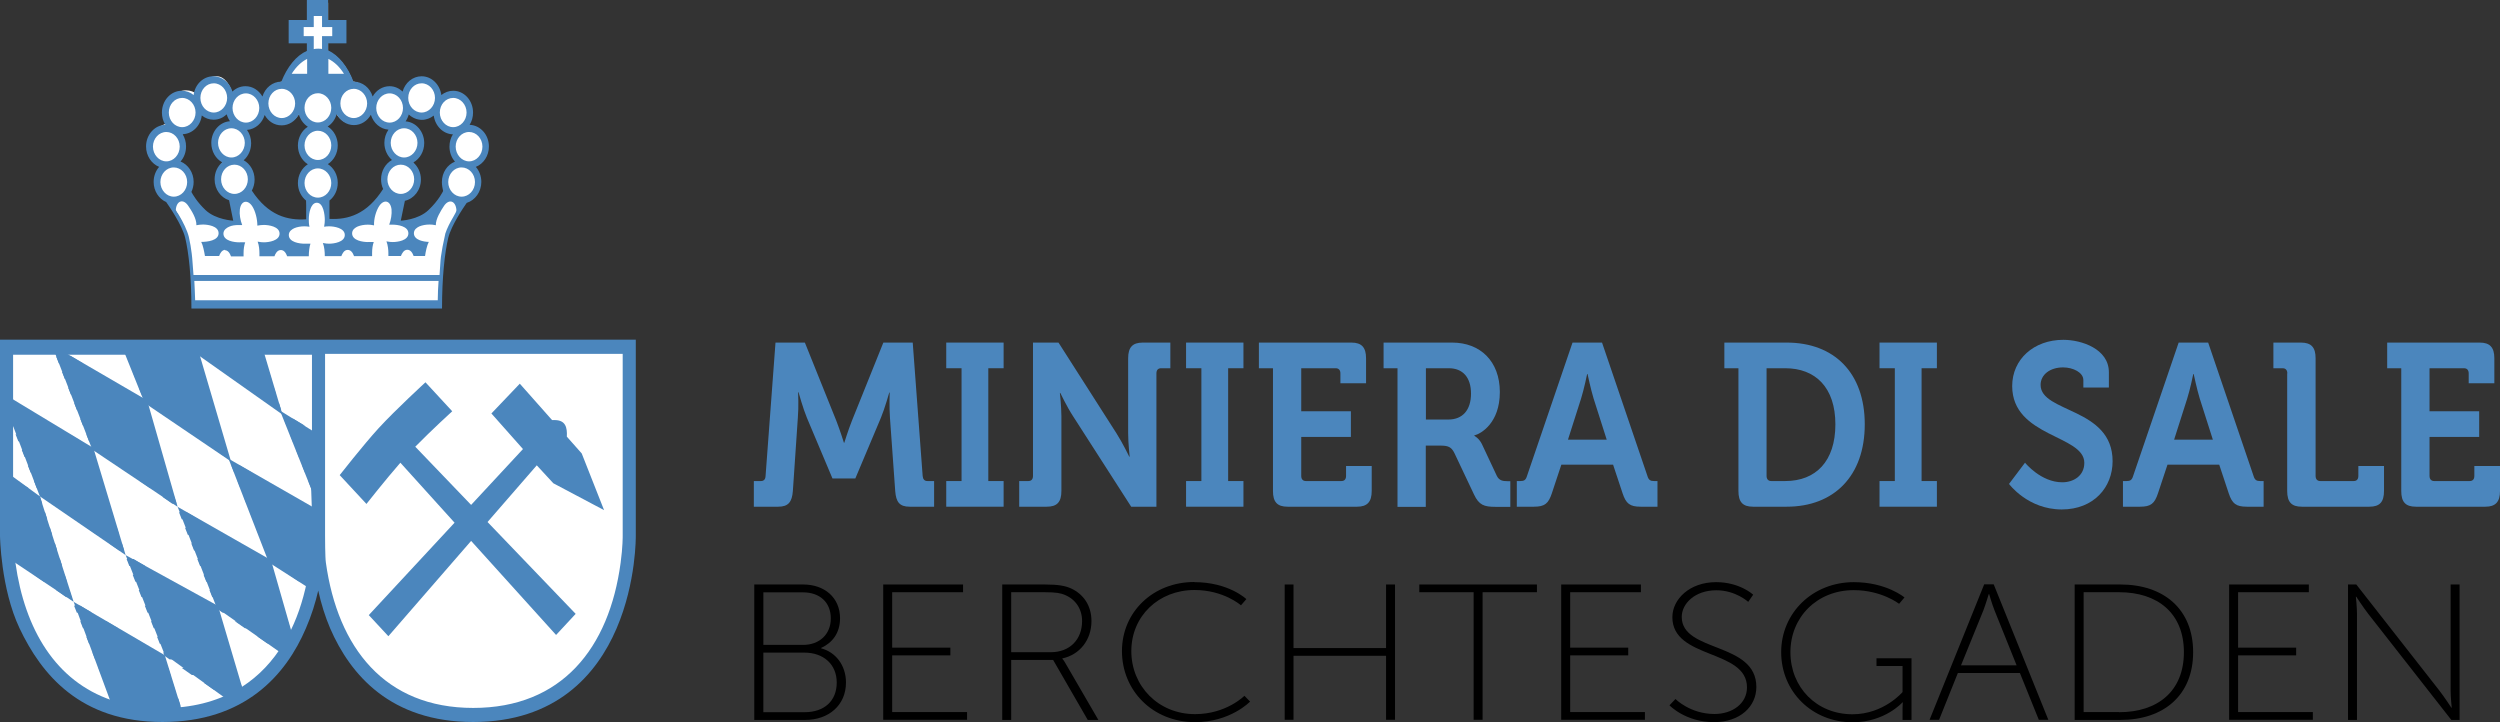 <?xml version="1.0" encoding="UTF-8"?><svg id="Ebene_1" xmlns="http://www.w3.org/2000/svg" viewBox="0 0 181.27 52.37"><rect x="0" y="0" width="181.27" height="52.37" fill="#333333" stroke="none"/><defs><style>.cls-1{fill:#fff;}.cls-2{fill:#4b86bd;}</style></defs><path class="cls-1" d="m23.25,25.28v13.55s.02,1.65.07,2.01c.88,6.33,4.38,10.82,10.98,10.82s10.13-4.45,10.98-10.82c.16-1.2.15-2.01.15-2.01v-13.56h-22.18Z"/><path class="cls-2" d="m23.08,42.8c-.2.87-.49,1.82-.9,2.76-1.45,3.39-4.43,6.79-10.4,6.79s-8.78-3.46-10.36-6.79c-1.37-2.89-1.42-6.7-1.42-6.72v-14.21h46.1v14.21s.05,3.36-1.39,6.72c-1.45,3.39-4.43,6.79-10.4,6.79s-8.9-3.4-10.37-6.79c-.36-.84-.65-1.77-.87-2.76h0Zm.49-17.14v13.18s0,1.6.06,1.96c.86,6.16,4.26,10.53,10.68,10.53s9.86-4.33,10.69-10.52c.16-1.17.15-1.96.15-1.96v-13.19h-21.58Z"/><path class="cls-2" d="m27.46,31.04c1.23-1.34,3.39-3.32,3.39-3.32l1.94,2.1s-1.48,1.35-2.68,2.57l4.05,4.22,3.76-4.05-2.29-2.58,2.06-2.16,2.34,2.64h.23c.73.02.88.51.84,1.2l1.08,1.22,1.62,4.11-3.68-1.95-1.2-1.3-3.57,4.11,6.39,6.66-1.42,1.53-6.16-6.82-6,6.91-1.42-1.53,6.22-6.7-3.93-4.35c-1.09,1.25-2.46,2.99-2.46,2.99l-1.94-2.09s1.69-2.16,2.82-3.4h0Z"/><path d="m24.55,6.53h-.7c-.23-.17-.51-.27-.8-.27s-.58.1-.81.27h-.7c-.18-.25-.44-.44-.73-.53l.06-.13h1.86v-1.75c.1-.02.21-.03.31-.03s.2.01.3.03v1.75h1.88l.04.09v.05c-.28.09-.53.28-.71.52Z"/><path class="cls-1" d="m4.07,25.84l.2.51h1.75l-.86-.51h-1.09Zm10.56,0l.73.51h3.96l-.16-.51s-4.53,0-4.53,0Zm-5.44,0l.2.51h5.05l-.16-.51h-5.09Zm-4.69,1.13l.2.51h3.19l-.86-.51h-2.53Zm11.73,0l.73.51h2.71l-.16-.51s-3.28,0-3.28,0Zm-6.6,0l.2.51h4.97l-.16-.51h-5.01Zm-4.69,1.13l.2.51h4.62l-.86-.51h-3.97.01Zm12.9,0l.73.51h1.45l-.16-.51h-2.03,0Zm-7.77,0l.2.51h4.88l-.16-.51h-4.92Zm-4.69,1.13l.2.51h5.05l-.16-.51h-5.09Zm14.07,0l.73.51h.21l-.16-.51h-.78Zm-8.68,0l.73.51h4.01l-.16-.51h-4.58Zm-4.95,1.13l.2.51h4.97l-.16-.51h-5.01Zm14.76,0l.2.51h1.33l-.85-.51h-.68Zm-8.2,0l.73.51h2.76l-.16-.51h-3.33Zm-6.12,1.13l.2.51h4.89l-.16-.51h-4.93Zm-5.13,0l.2.51h4.57l-.86-.51s-3.91,0-3.91,0Zm12.86,0l.73.51h1.51l-.16-.51h-2.08Zm-7.07,1.13l.73.51h4.06l-.16-.51h-4.63Zm-5.34,0l.2.51h5.06l-.16-.51H1.58Zm14.02,0l.73.51h.26l-.16-.51h-.83Zm-7.07,1.13l.73.51h2.81l-.16-.51h-3.38Zm-6.51,0l.2.51h4.97l-.16-.51H2.02Zm14.76,0l.2.51h1.27l-.86-.51h-.62.01Zm-6.63,1.13l.73.51h1.56l-.16-.51h-2.13Zm-7.68,0l.2.51h4.89l-.16-.51H2.47Zm14.76,0l.2.51h2.71l-.86-.51h-2.05Zm-5.47,1.13l.73.51h.31l-.16-.51h-.88Zm-8.68,0l.73.51h4.11l-.16-.51H3.08Zm14.59,0l.2.51h4.15l-.86-.51h-3.5,0Zm-4.69,1.13l.2.51h1.21l-.86-.51h-.56,0Zm-8.29,0l.73.51h2.86l-.16-.51h-3.43Zm8.73,1.13l.2.51h2.65l-.86-.51h-2,.01Zm-7.12,0l.73.51h1.61l-.16-.51h-2.18Zm7.57,1.13l.2.51h4.09l-.86-.51h-3.44.01Zm-5.96,0l.73.51h.36l-.16-.51h-.93Zm6.4,1.13l.2.51h5.08l-.11-.33-.3-.18h-4.88.01Zm-5.13,0l.2.51h1.16l-.86-.51h-.5Zm-5.12,2.25l.73.51h.4l-.16-.51h-.98.01Zm11.13,0l.2.51h4.92l-.16-.51h-4.96Zm-5.13,0l.2.51h4.03l-.86-.51h-3.38,0Zm-4.69,1.13l.2.51h1.1l-.86-.51h-.44Zm10.26,0l.08.21.43.3h4.52l-.16-.51h-4.87Zm-5.13,0l.2.51h5.08l-.09-.29-.38-.22h-4.82,0Zm-4.68,1.13l.2.51h2.54l-.86-.51h-1.88Zm11.21,0l.73.51h3.27l-.16-.51h-3.84Zm-6.08,0l.2.51h5l-.16-.51h-5.04Zm-4.69,1.13l.2.51h3.98l-.86-.51h-3.32Zm5.13,0l.2.51h4.92l-.16-.51h-4.96Zm-4.69,1.13l.2.51h5.09l-.08-.24-.45-.27s-4.76,0-4.76,0Zm5.13,0l.1.25.37.26h4.57l-.16-.51h-4.88Zm-4.68,1.13l.2.51h5.01l-.16-.51h-5.05Zm6.03,0l.73.51h3.32l-.16-.51h-3.89Zm-5.59,1.13l.2.51h4.92l-.17-.51h-4.96.01Zm-4.4-7.38h1.66l-.16-.51h-2.23l.73.51Zm6.64,0h2.59l-.86-.51h-1.94l.2.51h.01Zm5.13,0h5l-.16-.51h-5.04l.2.51ZM.95,34.91v-4h3.09l-.86-.51H.95v-.61h1.21l-.86-.51h-.35v-3.56h21.67v5.81h-1.58l.2.51h1.38v.61h-1.14l.2.51h.94v.61h-.7l.2.51h.5v.61h-.26l.2.51.06,1.74h-4.5l.2.51h4.3v.62h-4.06l.2.51h3.86c0,.1,0,.28,0,.61h-3.61l.2.51h3.37c0,.18-.03.39-.06.61h-3.07l.07.16.5.35h2.44c-.03.21-.06.41-.1.61h-1.46l.74.51h.62c-.3,1.47-.76,2.82-1.4,4h-2.21l.73.51h1.18c-.78,1.29-1.79,2.37-3.03,3.16l-.09-.29h-2.64l.73.51h1.63c-1.48.84-3.26,1.31-5.37,1.31-.76,0-1.48-.06-2.15-.18h3.45l-.16-.51h-4.88l.05.12c-4.05-1.38-6.3-5.11-6.98-9.96l-.02-.14.49.34h2.91l-.16-.51H1.07c-.03-.23-.05-.43-.06-.61h3.13l-.16-.51H.98c-.02-.33-.02-.61-.02-.61h2.82l-.16-.52H.96v-.62h2.46l-.16-.51H.96v-.61h2.1l-.16-.51H.96v-.61h1.11l-.86-.51h-.25v.03Z"/><path class="cls-1" d="m23.37,9.21c.42.26.9.61.9,1.18s-.42,1.22-.84,1.49c.42.26.78.61.78,1.18,0,.51,0,.94-.34,1.21l-.14,1.88c1.3.06,3.13-.59,4.28-2.37-.09-.2-.15-.68-.15-.93,0-.59.42-.9.88-1.15-.32-.28-.69-.98-.69-1.47,0-.35.24-.73.42-.99-.58-.04-1.37-.76-1.55-1.34-.25.43-.82,1.08-1.33,1.08s-.97-.31-1.21-.76c-.11.37-.72.81-1.01,1h0Zm5.81,5.05l-.28,1.9s1.5.07,2.24-.62c.73-.69,1.16-1.73,1.16-1.73-.04-.18-.06-.64-.06-.87,0-.66.65-.88,1.18-1.09-.24-.28-.52-.95-.52-1.36,0-.32.15-.77.31-1.01-.69-.02-1.44-.75-1.53-1.48-.23.19-.99.6-1.3.6-.35,0-.59-.38-.84-.62-.05.18-.22.74-.33.89.73.05,1.32.55,1.32,1.36,0,.59-.31,1.1-.77,1.36.33.28.53.71.53,1.19,0,.74-.48,1.36-1.13,1.5l.02-.02Zm-6.95,0c-.35-.28-.48-.73-.48-1.24,0-.56.52-.87.94-1.14-.42-.26-.88-.96-.88-1.53s.42-.91.84-1.17c-.3-.19-.83-.61-.94-.98-.24.45-.69.76-1.21.76s-1.03-.57-1.27-1c-.18.58-1.22,1.2-1.8,1.24.18.26.59.58.59.93,0,.48-.33,1.17-.65,1.44.45.25.8.6.8,1.2,0,.28.05.85-.08,1.07,1.16,1.76,2.93,2.31,4.24,2.23l-.11-1.82h0Zm-8.52-.39c.1.18,1.05,1.55,1.64,2.1.74.69,1.82.06,1.82.06l-.35-1.8c-.59-.18-1.02-.77-1.02-1.47,0-.48.21-.91.53-1.19-.45-.25-.76-.76-.76-1.36,0-.81.63-1.22,1.36-1.27-.1-.14-.33-.83-.38-1.01-.24.23-.46.66-.81.66-.31,0-.98-.37-1.21-.56-.09.73-.78,1.36-1.47,1.38.16.24.27.71.27,1.03,0,.41-.27,1.09-.52,1.36.54.22.9.27.9.93,0,.25.12.93.02,1.13h-.02ZM23.8,3.72c.75.35,1.38,1.14,1.79,2.2.64,0,1.16.77,1.35,1.37.25-.43.79-.89,1.3-.89.35,0,.88.31,1.12.54.18-.62.5-1.22,1.14-1.22.71,0,1.32.74,1.41,1.48.23-.19.57-.37.88-.37.77,0,1.23.4,1.23,1.25,0,.32-.12.82-.27,1.06.75.03,1.38.5,1.38,1.32,0,.66-.38,1.22-.92,1.43.24.28.43.8.43,1.21,0,.7-.48,1.26-1.07,1.44-.19.62-.69,1.61-1.11,2.41-.48.92-.52,2.9-.52,5.14l-8.89-.26-9.04.22c0-2.23-.23-4.03-.48-5.05-.22-.92-1.02-2.09-1.2-2.35-.52-.22-.82-1.05-.82-1.7,0-.41.15-.78.39-1.06-.54-.21-.92-.77-.92-1.43,0-.83.6-1.5,1.36-1.53-.16-.24-.25-.54-.25-.86,0-.84.63-1.52,1.4-1.52.31,0,.6.11.83.3.09-.75.68-1.32,1.39-1.32.63,0,1,.72,1.18,1.34.25-.23.74-.51,1.09-.51.5,0,.88.49,1.13.93.19-.61.77-1.37,1.39-1.37.42-1.05,1.05-1.83,1.79-2.15v-.87h-1.28v.07-1.37h1.28V.2h1.5v1.4h1.29v1.37-.07h-1.29v.82h.01Z"/><path class="cls-2" d="m22.74,3.56c.1-.02.2-.03.31-.03s.2,0,.3.02v-.93h.74v-.66h-.74v-.8h-.6v.8h-.73v.66h.73v.93h-.01Zm2.2,1.79c-.31-.5-.7-.87-1.13-1.08v1.08h1.13Zm-2.67-1.08c-.42.21-.81.58-1.12,1.08h1.12v-1.08Zm.78,5.21c-.54,0-.97.48-.97,1.06s.43,1.06.97,1.06.97-.47.97-1.06-.44-1.06-.97-1.06Zm.72-.3c.43.27.72.78.72,1.36s-.29,1.09-.72,1.36c.43.27.72.78.72,1.36,0,.52-.23.99-.6,1.28v1.33c1.34.07,2.71-.32,3.89-2.17-.1-.21-.15-.45-.15-.7,0-.61.32-1.14.79-1.4-.33-.29-.55-.74-.55-1.24,0-.36.11-.69.3-.96-.6-.04-1.09-.48-1.28-1.08-.25.45-.71.75-1.23.75s-1-.32-1.25-.79c-.11.38-.34.7-.65.89h0Zm5.59,5.37l-.3,1.45s1.26-.05,2.01-.77c.76-.72,1.06-1.38,1.06-1.38-.04-.18-.09-.41-.09-.65,0-.68.39-1.26.95-1.48-.25-.28-.4-.67-.4-1.09,0-.33.09-.64.25-.89-.71-.02-1.29-.61-1.39-1.36-.24.19-.54.31-.86.31-.36,0-.69-.15-.95-.39-.05.18-.13.35-.23.5.75.05,1.35.74,1.35,1.57,0,.61-.32,1.15-.79,1.41.33.29.55.73.55,1.23,0,.77-.5,1.4-1.16,1.55h0Zm-7.16,0c-.36-.29-.6-.75-.6-1.28,0-.58.29-1.09.72-1.36-.43-.27-.72-.78-.72-1.36s.29-1.09.72-1.36c-.31-.2-.54-.51-.65-.89-.25.47-.71.79-1.25.79s-.97-.3-1.23-.75c-.18.6-.68,1.03-1.28,1.08.19.27.3.6.3.96,0,.5-.21.95-.54,1.24.47.26.79.79.79,1.4,0,.29-.07.56-.2.8,1.2,1.82,2.59,2.17,3.94,2.08v-1.35Zm.85-7.79c-.54,0-.97.47-.97,1.06s.43,1.06.97,1.06.97-.48.97-1.06-.44-1.06-.97-1.06Zm0,5.45c-.54,0-.97.48-.97,1.06s.43,1.06.97,1.06.97-.48.97-1.06-.44-1.06-.97-1.06Zm-6.27-2.91c-.54,0-.97.48-.97,1.06s.44,1.06.97,1.06.97-.48.97-1.06-.44-1.06-.97-1.06Zm3.65-2.86c-.54,0-.97.47-.97,1.06s.44,1.06.97,1.06.97-.48.97-1.06-.44-1.06-.97-1.06Zm-2.6.33c-.54,0-.97.48-.97,1.06s.44,1.06.97,1.06.97-.48.97-1.06-.44-1.06-.97-1.06Zm-2.33-.73c-.54,0-.97.47-.97,1.06s.44,1.06.97,1.06.97-.48.97-1.06-.43-1.06-.97-1.06Zm-2.29,1.06c-.54,0-.97.47-.97,1.06s.44,1.06.97,1.06.97-.48.97-1.06-.44-1.06-.97-1.06Zm-1.15,2.47c-.54,0-.97.48-.97,1.06s.44,1.07.97,1.07.97-.48.97-1.07-.44-1.06-.97-1.06Zm.54,2.57c-.54,0-.97.48-.97,1.06s.44,1.06.97,1.06.97-.47.97-1.06-.44-1.06-.97-1.06Zm1.28,1.78c.1.19.41.73,1.02,1.31.75.71,2.01.77,2.01.77l-.3-1.48c-.6-.19-1.05-.79-1.05-1.52,0-.5.21-.94.55-1.23-.47-.26-.79-.79-.79-1.41,0-.83.6-1.52,1.35-1.57-.1-.15-.18-.32-.23-.5-.26.24-.58.39-.95.39-.32,0-.62-.11-.86-.31-.09.76-.68,1.34-1.39,1.36.16.25.25.56.25.89,0,.43-.15.81-.4,1.09.55.22.95.8.95,1.48,0,.26-.06.5-.16.72h0Zm19.59-1.78c-.54,0-.97.48-.97,1.06s.44,1.06.97,1.06.97-.47.97-1.06-.44-1.06-.97-1.06Zm.54-2.57c-.54,0-.97.48-.97,1.06s.44,1.07.97,1.07.97-.48.97-1.07-.44-1.06-.97-1.06Zm-1.15-2.47c-.54,0-.97.47-.97,1.06s.44,1.06.97,1.06.97-.48.97-1.06-.44-1.06-.97-1.06Zm-2.29-1.06c-.54,0-.97.47-.97,1.06s.44,1.06.97,1.06.97-.48.97-1.06-.43-1.06-.97-1.06Zm-2.32.73c-.54,0-.97.48-.97,1.06s.43,1.06.97,1.06.97-.48.97-1.06-.44-1.06-.97-1.06Zm-2.6-.33c-.54,0-.97.47-.97,1.06s.44,1.06.97,1.06.97-.48.97-1.06-.44-1.06-.97-1.06Zm3.65,2.86c-.54,0-.97.48-.97,1.06s.44,1.06.97,1.06.97-.48.97-1.06-.44-1.06-.97-1.06Zm-12.95,8.81c-.26,0-.4.27-.46.45h-1.03c-.05-.3-.14-.78-.27-1.02.46,0,1.26-.1,1.26-.63s-.8-.63-1.13-.63c-.17,0-.33.02-.48.05.02-.47-.35-1.06-.6-1.42-.35-.51-.82-.37-.89.26-.01.13.14.27.22.42.3.5.6,1.1.72,1.58.1.44.16.8.21,1.21.05.34.09,1.14.13,1.56h17.84c.03-.32.06-1.05.1-1.33l.12-.73s.18-.88.2-.95c.12-.37.34-.8.56-1.17.16-.31.26-.4.24-.58-.07-.63-.54-.77-.89-.26-.24.36-.61.95-.6,1.41-.17-.04-.33-.05-.45-.05-.27,0-.53.05-.73.13-.16.07-.41.22-.41.5,0,.51.73.62,1.08.63-.13.24-.23.72-.27,1.02h-.83c-.09-.25-.23-.45-.46-.45-.25,0-.39.27-.46.45h-.91c0-.08,0-.15,0-.22,0-.2-.03-.56-.14-.84.18.04.35.05.46.05.33,0,1.13-.1,1.13-.63s-.8-.63-1.13-.63h-.26c.13-.34.2-.77.17-1.1-.07-.64-.54-.77-.89-.26-.24.36-.4.95-.38,1.41-.17-.04-.34-.05-.45-.05-.27,0-.53.05-.73.13-.16.07-.41.22-.41.5,0,.53.8.63,1.13.63.11,0,.29-.01.44,0-.08.21-.12.49-.12.79,0,.07,0,.15,0,.23h-1.31c-.09-.25-.23-.45-.46-.45-.26,0-.39.27-.46.45h-1.2c0-.31-.03-.67-.14-.95.18.04.35.05.46.05.33,0,1.13-.11,1.13-.63s-.8-.63-1.13-.63c-.13,0-.25.01-.37.03.04-.19.05-.38.05-.5,0-.36-.1-1.24-.58-1.24-.26,0-.4.27-.46.45-.08.21-.12.49-.12.79,0,.12,0,.31.05.5-.14-.02-.28-.03-.37-.03-.27,0-.53.05-.72.13-.16.07-.41.22-.41.5,0,.53.8.63,1.13.63.12,0,.29-.01.44,0-.08.22-.12.61-.12.91h-1.57c-.09-.25-.23-.45-.46-.45-.26,0-.4.27-.46.45h-1.09v-.22c0-.2-.02-.56-.13-.84.18.04.35.05.46.05.33,0,1.13-.11,1.13-.63s-.8-.63-1.13-.63c-.17,0-.33.02-.48.05,0-.47-.14-1.06-.38-1.42-.35-.51-.82-.37-.89.26-.04.33.03.76.17,1.12h-.23c-.27-.01-.53.03-.72.12-.16.07-.41.22-.41.5,0,.53.8.63,1.13.63.11,0,.29-.01.45,0-.08.21-.12.49-.12.79v.23h-.91c-.09-.25-.23-.45-.46-.45l.04-.03Zm15.39,3.66c0-.42.03-1.02.06-1.4H14.09c.03.38.04.98.06,1.4h17.6-.01Zm-2.68-9.83c-.54,0-.97.47-.97,1.06s.44,1.06.97,1.06.97-.47.97-1.06-.44-1.06-.97-1.06Zm-12.06,0c-.54,0-.97.47-.97,1.06s.44,1.06.97,1.06.97-.47.97-1.06-.44-1.06-.97-1.06Zm6.79-8.29c.77.36,1.43,1.18,1.84,2.27.66,0,1.2.45,1.39,1.08.25-.45.71-.75,1.23-.75.36,0,.69.15.94.39.18-.64.73-1.11,1.38-1.11.73,0,1.33.6,1.43,1.36.24-.19.54-.31.86-.31.8,0,1.44.71,1.44,1.58,0,.33-.09.64-.25.89.78.03,1.4.72,1.4,1.57,0,.68-.39,1.26-.95,1.48.25.28.4.67.4,1.09,0,.72-.45,1.33-1.06,1.52-.25.36-1.12,1.64-1.34,2.54-.25,1.06-.45,2.82-.45,5.12H13.88c0-2.31-.2-4.07-.45-5.12-.23-.95-1.19-2.33-1.38-2.6-.53-.23-.91-.8-.91-1.46,0-.42.15-.81.4-1.09-.55-.22-.95-.8-.95-1.48,0-.85.62-1.55,1.4-1.57-.16-.25-.25-.56-.25-.89,0-.87.64-1.58,1.44-1.58.32,0,.62.11.86.31.09-.77.7-1.36,1.43-1.36.65,0,1.2.47,1.38,1.11.25-.24.58-.39.95-.39.52,0,.97.3,1.23.75.19-.63.73-1.08,1.37-1.08.43-1.08,1.08-1.89,1.85-2.23v-.55h-1.32v-1.69h1.32V0h1.54v1.45h1.33v1.69h-1.33v.5h0Z"/><polygon class="cls-2" points=".41 40.34 5.34 43.64 2.89 35.99 .41 34.18 .41 40.34"/><polygon class="cls-2" points="5.34 43.64 8.21 51.4 11.31 51.84 13.29 51.84 11.95 47.51 5.34 43.64"/><polygon class="cls-2" points=".35 28.6 .8 30.5 2.89 35.99 9.11 40.25 6.77 32.48 .35 28.6"/><polygon class="cls-2" points="9.11 40.25 11.93 47.44 16.75 50.92 17.69 50.28 15.81 43.93 9.11 40.25"/><polygon class="cls-2" points="3.76 25.01 6.69 32.6 12.88 36.75 10.67 29.03 3.76 25.01"/><polygon class="cls-2" points="12.88 36.75 15.72 44.08 20.84 47.67 21.24 46.16 19.65 40.61 12.88 36.75"/><polygon class="cls-2" points="16.57 33.26 19.49 40.78 22.82 42.91 23.01 40.54 23.2 37.06 16.57 33.26"/><polygon class="cls-2" points="8.84 25.11 10.49 29.22 16.75 33.46 14.42 25.54 8.84 25.11"/><polygon class="cls-2" points="20.3 29.77 23.44 37.64 23.36 35.64 23.36 34.18 23.18 31.56 20.3 29.77"/><polygon class="cls-2" points="13.87 24.97 14.15 25.59 20.48 30.06 18.95 24.92 13.87 24.97"/><path d="m54.69,42.38h3.55c1.54,0,2.67.95,2.67,2.45,0,1.07-.56,1.78-1.37,2.15v.03c1.04.27,1.8,1.22,1.8,2.48,0,1.64-1.25,2.71-2.95,2.71h-3.7s0-9.82,0-9.82Zm3.54,4.38c1.18,0,2.01-.76,2.01-1.92s-.79-1.89-2.02-1.89h-2.87v3.81h2.89-.01Zm.11,4.88c1.42,0,2.33-.81,2.33-2.15s-.98-2.17-2.34-2.17h-2.98v4.32s2.99,0,2.99,0Z"/><polygon points="64.04 42.38 69.83 42.38 69.83 42.94 64.69 42.94 64.69 46.96 68.91 46.96 68.91 47.52 64.69 47.52 64.69 51.63 70.12 51.63 70.12 52.19 64.04 52.19 64.04 42.38"/><path d="m72.67,42.38h3.1c.98,0,1.48.1,1.9.29.88.41,1.47,1.23,1.47,2.36,0,1.4-.88,2.45-2.11,2.71v.03s.11.11.24.35l2.37,4.08h-.77l-2.51-4.35h-3.04v4.35h-.65s0-9.82,0-9.82Zm3.52,4.91c1.39,0,2.27-.93,2.27-2.26,0-.87-.47-1.57-1.24-1.89-.3-.13-.63-.2-1.48-.2h-2.42v4.35h2.87Z"/><path d="m86.59,42.21c2.51,0,3.78,1.23,3.78,1.23l-.39.45s-1.25-1.11-3.37-1.11c-2.6,0-4.58,1.89-4.58,4.43s1.96,4.57,4.62,4.57c2.27,0,3.58-1.33,3.58-1.33l.41.42s-1.42,1.49-3.99,1.49c-3.08,0-5.3-2.3-5.3-5.15s2.27-5.01,5.24-5.01h0Z"/><polygon points="93.15 42.38 93.79 42.38 93.79 46.99 100.5 46.99 100.5 42.38 101.15 42.38 101.15 52.19 100.5 52.19 100.5 47.55 93.79 47.55 93.79 52.19 93.15 52.19 93.15 42.38"/><polygon points="106.85 42.94 102.91 42.94 102.91 42.38 111.44 42.38 111.44 42.94 107.5 42.94 107.5 52.19 106.85 52.19 106.85 42.94"/><polygon points="113.2 42.38 118.98 42.38 118.98 42.94 113.85 42.94 113.85 46.96 118.06 46.96 118.06 47.52 113.85 47.52 113.85 51.63 119.27 51.63 119.27 52.19 113.2 52.19 113.2 42.38"/><path d="m121.48,50.68s1.07,1.09,2.83,1.09c1.31,0,2.36-.76,2.36-1.93,0-2.79-5.41-2.02-5.41-5.09,0-1.3,1.25-2.54,3.17-2.54,1.72,0,2.69.91,2.69.91l-.36.52s-.91-.84-2.31-.84c-1.57,0-2.51.98-2.51,1.93,0,2.6,5.41,1.79,5.41,5.08,0,1.42-1.18,2.55-3.07,2.55-2.08,0-3.23-1.22-3.23-1.22l.44-.46h-.01Z"/><path d="m134.4,42.21c2.39,0,3.69,1.11,3.69,1.11l-.39.46s-1.27-.99-3.29-.99c-2.66,0-4.59,1.96-4.59,4.5s1.89,4.5,4.5,4.5c2.27,0,3.63-1.61,3.63-1.61v-1.89h-1.89v-.56h2.54v4.47h-.65v-.85c0-.21.02-.42.02-.42h-.03s-1.27,1.44-3.61,1.44c-2.95,0-5.18-2.23-5.18-5.08s2.28-5.08,5.27-5.08h-.02Z"/><path d="m146.45,48.8h-4.49l-1.36,3.39h-.69l3.96-9.82h.69l3.96,9.82h-.69l-1.37-3.39h-.01Zm-2.25-5.72s-.23.76-.39,1.18l-1.62,3.98h4.03l-1.6-3.98c-.17-.42-.39-1.18-.39-1.18h-.03Z"/><path d="m150.43,42.38h3.32c3.14,0,5.27,1.79,5.27,4.91s-2.13,4.91-5.27,4.91h-3.32v-9.82Zm3.22,9.26c2.81,0,4.7-1.53,4.7-4.35s-1.89-4.35-4.7-4.35h-2.57v8.69h2.57Z"/><polygon points="161.63 42.38 167.41 42.38 167.41 42.94 162.28 42.94 162.28 46.96 166.49 46.96 166.49 47.52 162.28 47.52 162.28 51.63 167.7 51.63 167.7 52.19 161.63 52.19 161.63 42.38"/><path d="m170.25,42.38h.6l6.03,7.7c.35.45.86,1.23.86,1.23h.03s-.08-.74-.08-1.23v-7.7h.65v9.82h-.6l-6.03-7.7c-.35-.45-.86-1.23-.86-1.23h-.03s.08.74.08,1.23v7.7h-.65v-9.82Z"/><path class="cls-2" d="m54.69,34.88h.48c.22,0,.33-.13.34-.37l.72-9.67h2.13l2.28,5.67c.27.69.55,1.59.55,1.59h.03s.28-.91.55-1.59l2.28-5.67h2.13l.72,9.67c.02.23.13.37.34.37h.49v1.86h-1.77c-.74,0-.99-.34-1.05-1.14l-.38-5.3c-.06-.79-.02-1.84-.02-1.84h-.03s-.33,1.17-.61,1.84l-1.85,4.39h-1.66l-1.85-4.39c-.28-.67-.61-1.86-.61-1.86h-.03s.05,1.07-.02,1.86l-.36,5.3c-.06.8-.33,1.14-1.06,1.14h-1.77v-1.86h.03Z"/><polygon class="cls-2" points="68.61 34.88 69.72 34.88 69.72 26.7 68.61 26.7 68.61 24.84 72.77 24.84 72.77 26.7 71.66 26.7 71.66 34.88 72.77 34.88 72.77 36.74 68.61 36.74 68.61 34.88"/><path class="cls-2" d="m73.89,34.88h.67c.22,0,.34-.13.34-.37v-9.67h1.85l4.21,6.59c.44.69.92,1.68.92,1.68h.03s-.11-.99-.11-1.68v-5.45c0-.79.31-1.14,1.06-1.14h2v1.86h-.67c-.22,0-.34.13-.34.37v9.67h-1.83l-4.22-6.57c-.44-.67-.92-1.68-.92-1.68h-.03s.11.99.11,1.68v5.43c0,.8-.31,1.14-1.06,1.14h-2v-1.86h0Z"/><polygon class="cls-2" points="86 34.88 87.11 34.88 87.11 26.7 86 26.7 86 24.84 90.16 24.84 90.16 26.7 89.05 26.7 89.05 34.88 90.16 34.88 90.16 36.74 86 36.74 86 34.88"/><path class="cls-2" d="m92.3,26.7h-1.02v-1.86h6.71c.74,0,1.06.35,1.06,1.14v1.81h-1.86v-.72c0-.24-.13-.37-.34-.37h-2.5v3.12h3.6v1.86h-3.6v2.83c0,.23.12.37.34.37h2.57c.22,0,.34-.13.34-.37v-.72h1.86v1.81c0,.8-.33,1.14-1.06,1.14h-5.04c-.75,0-1.06-.34-1.06-1.14v-8.9Z"/><path class="cls-2" d="m101.34,26.7h-1.02v-1.86h4.97c2.03,0,3.46,1.34,3.46,3.59s-1.38,3.03-1.85,3.14v.03s.34.17.55.6l1.08,2.3c.17.35.44.39.78.39h.2v1.86h-1.08c-.83,0-1.19-.13-1.55-.89l-1.42-3c-.23-.47-.47-.55-1.05-.55h-1.03v4.44h-2.05v-10.04h.01Zm3.68,3.72c1.03,0,1.64-.69,1.64-1.88s-.61-1.84-1.61-1.84h-1.66v3.72h1.63Z"/><path class="cls-2" d="m109.99,34.88h.25c.27,0,.39-.07.48-.37l3.3-9.67h2.14l3.29,9.67c.09.3.22.37.48.37h.25v1.86h-1.22c-.78,0-1.06-.22-1.31-.97l-.69-2.08h-3.75l-.69,2.08c-.25.75-.52.97-1.3.97h-1.24v-1.86h.01Zm6.51-3l-.95-2.98c-.2-.65-.44-1.78-.44-1.78h-.03s-.23,1.12-.44,1.78l-.95,2.98h2.82-.01Z"/><path class="cls-2" d="m126.05,26.7h-1.02v-1.86h4.52c3.43,0,5.66,2.18,5.66,5.93s-2.24,5.97-5.66,5.97h-2.44c-.75,0-1.06-.34-1.06-1.14v-8.9Zm2.39,8.18h1c2.22,0,3.64-1.43,3.64-4.11s-1.45-4.07-3.64-4.07h-1.35v7.81c0,.23.12.37.34.37h.01Z"/><polygon class="cls-2" points="136.28 34.88 137.39 34.88 137.39 26.7 136.28 26.7 136.28 24.84 140.44 24.84 140.44 26.7 139.33 26.7 139.33 34.88 140.44 34.88 140.44 36.74 136.28 36.74 136.28 34.88"/><path class="cls-2" d="m146.84,33.56s1.14,1.41,2.69,1.41c.84,0,1.6-.49,1.6-1.41,0-2.03-5.23-1.86-5.23-5.57,0-1.93,1.56-3.35,3.71-3.35,1.3,0,3.3.65,3.3,2.35v1.11h-1.85v-.54c0-.55-.74-.92-1.47-.92-.94,0-1.63.52-1.63,1.27,0,2.03,5.22,1.63,5.22,5.53,0,1.89-1.36,3.5-3.69,3.5-2.46,0-3.82-1.85-3.82-1.85l1.16-1.54h0Z"/><path class="cls-2" d="m153.94,34.88h.25c.27,0,.39-.07.48-.37l3.3-9.67h2.14l3.29,9.67c.09.3.22.37.48.37h.25v1.86h-1.22c-.78,0-1.06-.22-1.31-.97l-.69-2.08h-3.75l-.69,2.08c-.25.75-.52.97-1.3.97h-1.24v-1.86h.01Zm6.51-3l-.95-2.98c-.2-.65-.44-1.78-.44-1.78h-.03s-.23,1.12-.44,1.78l-.95,2.98h2.82-.01Z"/><path class="cls-2" d="m165.85,27.07c0-.24-.13-.37-.34-.37h-.67v-1.86h2c.75,0,1.06.35,1.06,1.14v8.53c0,.23.12.37.34.37h2.42c.22,0,.34-.13.34-.37v-.72h1.86v1.81c0,.8-.31,1.14-1.06,1.14h-4.9c-.75,0-1.06-.34-1.06-1.14v-8.53h0Z"/><path class="cls-2" d="m174.11,26.7h-1.02v-1.86h6.71c.74,0,1.06.35,1.06,1.14v1.81h-1.86v-.72c0-.24-.13-.37-.34-.37h-2.5v3.12h3.6v1.86h-3.6v2.83c0,.23.12.37.34.37h2.57c.22,0,.34-.13.34-.37v-.72h1.86v1.81c0,.8-.33,1.14-1.06,1.14h-5.04c-.75,0-1.06-.34-1.06-1.14v-8.9h0Z"/></svg>